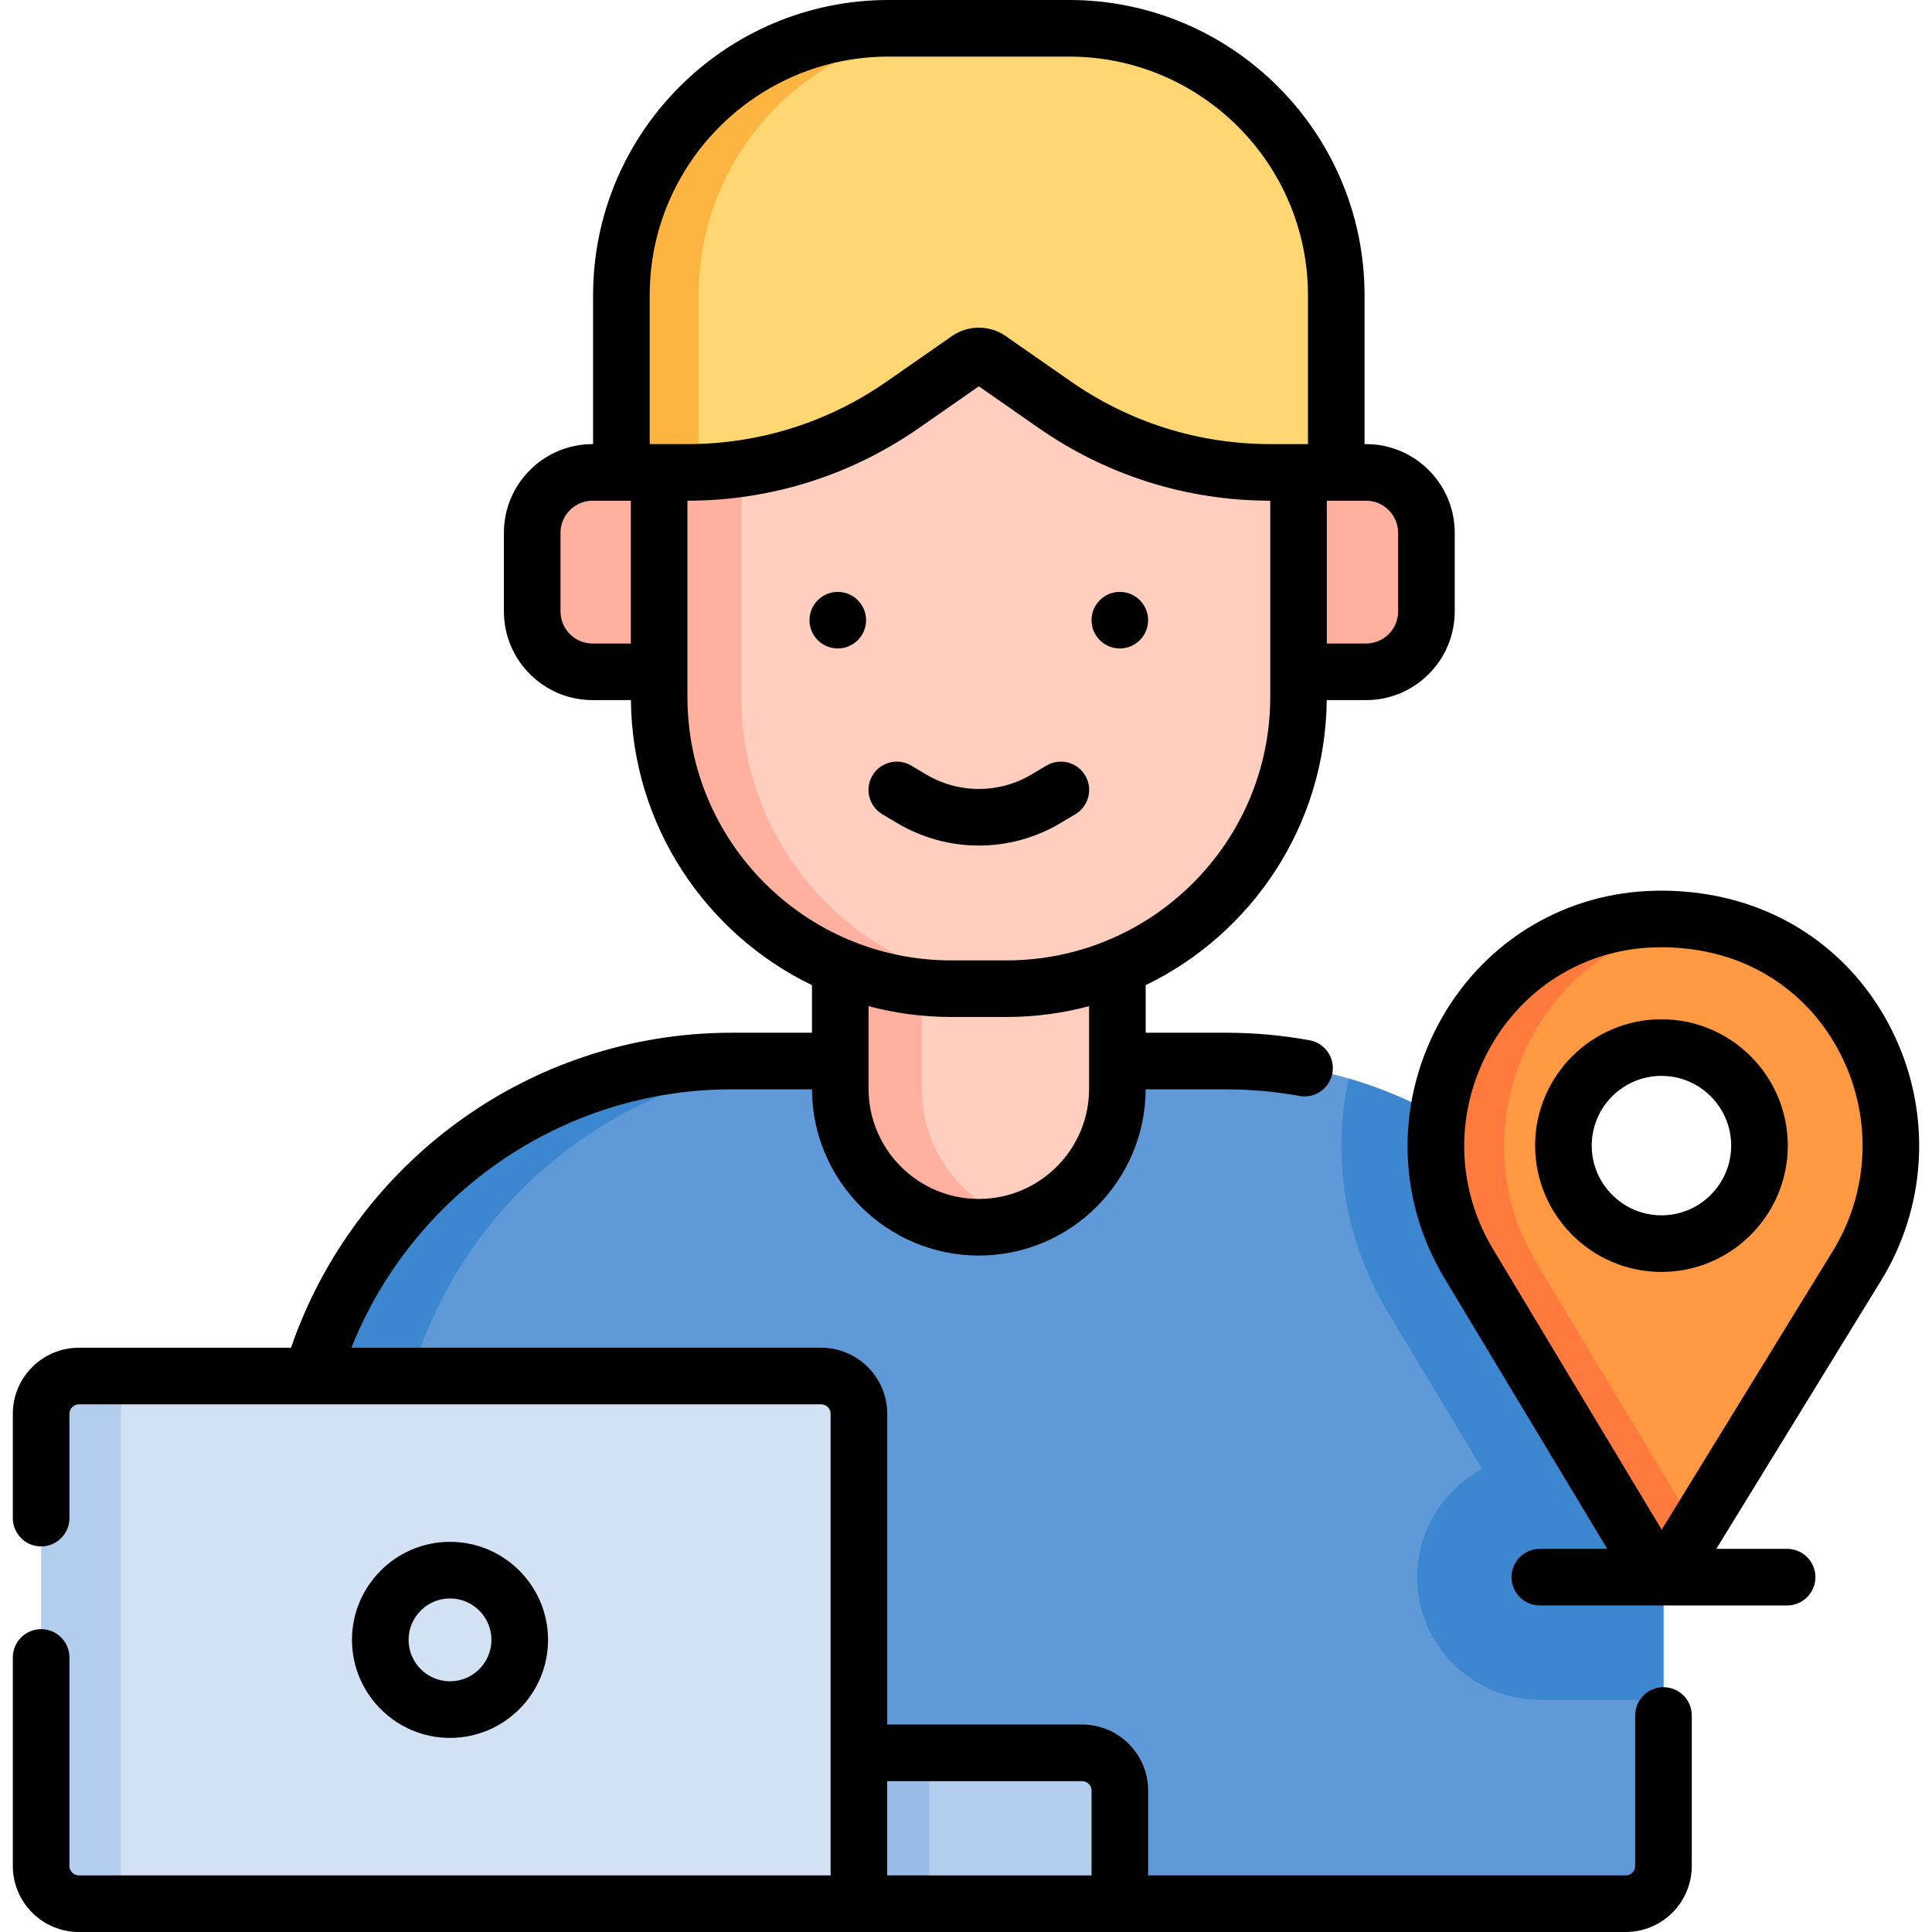 <svg id="Capa_1" enable-background="new 0 0 512 512" height="512" viewBox="0 0 512 512" width="512" xmlns="http://www.w3.org/2000/svg"><g><g><g><path d="m77.959 397.184v97.316c0 5.523 4.477 10 10 10h342.88c5.523 0 10-4.477 10-10v-97.316c0-64.065-51.935-116-116-116h-130.88c-64.065 0-116 51.935-116 116z" fill="#5f99d7"/></g><g><path d="m440.839 397.184c0-52.753-35.217-97.275-83.421-111.355-4.531 20.953-1.036 42.941 10.406 61.969l24.952 41.494c-10.232 5.479-17.21 16.273-17.21 28.668 0 17.92 14.579 32.5 32.5 32.5h32.773z" fill="#3c87d0"/></g><g><path d="m104.359 494.5v-97.316c0-64.065 51.935-116 116-116h-26.4c-64.065 0-116 51.935-116 116v97.316c0 5.523 4.477 10 10 10h26.4c-5.523 0-10-4.477-10-10z" fill="#3c87d0"/></g><g><path d="m362.019 178.039h-29.28v-52.846h29.28c8.837 0 16 7.163 16 16v20.846c0 8.836-7.164 16-16 16z" fill="#ffb09e"/></g><g><path d="m157.04 125.192h28.099v52.846h-28.099c-8.837 0-16-7.163-16-16v-20.846c0-8.836 7.164-16 16-16z" fill="#ffb09e"/></g><g><path d="m259.399 325.232c-20.28 0-36.72-16.44-36.72-36.72v-56.957h73.44v56.957c0 20.28-16.44 36.72-36.72 36.72z" fill="#ffcebf"/></g><g><path d="m244.279 288.549v-56.995h-21.6v56.995c0 20.259 16.44 36.683 36.72 36.683 3.759 0 7.385-.567 10.8-1.615-15.009-4.608-25.92-18.564-25.92-35.068z" fill="#ffb09e"/></g><g><path d="m310.738 44.819h-102.678c-18.438 0-33.384 14.932-33.384 33.351v106.545c0 42.69 34.642 77.297 77.375 77.297h14.696c42.733 0 77.375-34.607 77.375-77.297v-106.546c0-18.419-14.947-33.35-33.384-33.35z" fill="#ffcebf"/></g><g><path d="m196.416 184.714v-106.545c0-18.419 14.947-33.351 33.384-33.351h-21.74c-18.438 0-33.384 14.932-33.384 33.351v106.545c0 42.69 34.642 77.297 77.375 77.297h14.696c1.181 0 2.354-.037 3.522-.089-41.097-1.84-73.853-35.698-73.853-77.208z" fill="#ffb09e"/></g><g><path d="m262.257 95.23 17.236 12.01c16.773 11.687 36.725 17.952 57.168 17.952h17.46v-46.962c0-39.063-31.699-70.73-70.801-70.73h-23.921-23.921c-39.103 0-70.801 31.667-70.801 70.73v46.962h17.46c20.443 0 40.395-6.265 57.168-17.952l17.236-12.01c1.717-1.197 3.998-1.197 5.716 0z" fill="#ffd772"/></g><g><path d="m185.139 78.23c0-39.063 31.699-70.73 70.801-70.73h-20.463c-39.103 0-70.801 31.667-70.801 70.73v46.962h17.46c1.003 0 2.003-.027 3.003-.057z" fill="#fdb440"/></g><g><path d="m296.77 504.5h-111.631v-39.98h101.631c5.523 0 10 4.477 10 10z" fill="#b3ceec"/></g><g><path d="m185.139 464.52h61.1v39.98h-61.1z" fill="#98bce5"/></g><g><path d="m227.619 504.5h-206.72c-5.523 0-10-4.477-10-10v-119.837c0-5.523 4.477-10 10-10h196.72c5.523 0 10 4.477 10 10z" fill="#d3e1f5"/></g><g><path d="m42.019 364.663h-21.12c-5.523 0-10 4.477-10 10v119.837c0 5.523 4.477 10 10 10h11.12v-129.837c0-5.523 4.477-10 10-10z" fill="#b3ceec"/></g><g><path d="m119.259 453.062c-10.206 0-18.48-8.274-18.48-18.48 0-10.206 8.274-18.48 18.48-18.48 10.206 0 18.48 8.274 18.48 18.48 0 10.206-8.274 18.48-18.48 18.48z" fill="#d3e1f5"/></g><g><g><g><g><path d="m492.146 335.381c21.858-35.597 1.931-82.738-39.088-90.637-4.452-.857-9.061-1.274-13.78-1.204-.741.011-1.479.034-2.214.07-45.15 2.171-71.109 52.567-47.815 91.304l49.357 82.078c.773 1.285 2.633 1.294 3.418.016zm-51.845-57.762c14.347 0 25.977 11.63 25.977 25.977s-11.63 25.977-25.977 25.977-25.977-11.63-25.977-25.977 11.631-25.977 25.977-25.977z" fill="#ff9a42"/></g></g></g></g><g><g><path d="m407.308 334.915c-22.297-37.079.536-84.834 42.128-90.759-3.316-.452-6.707-.667-10.158-.615-.741.011-1.479.034-2.214.07-45.15 2.171-71.109 52.567-47.815 91.304l49.357 82.078c.773 1.285 2.634 1.294 3.418.016l7.402-12.054z" fill="#ff7a3c"/></g></g></g><g><path d="m440.839 447.12c-4.143 0-7.5 3.358-7.5 7.5v39.88c0 1.378-1.121 2.5-2.5 2.5h-126.569v-22.48c0-9.649-7.851-17.5-17.5-17.5h-51.651v-82.357c0-9.649-7.851-17.5-17.5-17.5h-124.486c15.963-40.073 55.13-68.479 100.826-68.479h21.224c.094 24.303 19.89 44.047 44.215 44.047s44.122-19.744 44.215-44.047h21.225c6.563 0 13.137.59 19.537 1.753 4.069.743 7.979-1.962 8.72-6.038.741-4.075-1.962-7.979-6.038-8.72-7.282-1.324-14.758-1.995-22.219-1.995h-21.221v-12.603c28.149-13.621 47.662-42.33 47.982-75.543h10.418c12.958 0 23.5-10.542 23.5-23.5v-20.846c0-12.958-10.542-23.5-23.5-23.5h-.397v-39.462c.001-43.136-35.124-78.23-78.3-78.23h-47.842c-43.176 0-78.302 35.094-78.302 78.23v39.462h-.136c-12.958 0-23.5 10.542-23.5 23.5v20.846c0 12.958 10.542 23.5 23.5 23.5h10.157c.32 33.213 19.833 61.922 47.982 75.543v12.603h-21.22c-54.096 0-100.17 34.965-116.834 83.479h-56.226c-9.649 0-17.5 7.851-17.5 17.5v27.655c0 4.142 3.357 7.5 7.5 7.5s7.5-3.358 7.5-7.5v-27.655c0-1.378 1.121-2.5 2.5-2.5h196.72c1.379 0 2.5 1.122 2.5 2.5v122.337h-199.22c-1.379 0-2.5-1.122-2.5-2.5v-55.259c0-4.142-3.357-7.5-7.5-7.5s-7.5 3.358-7.5 7.5v55.259c0 9.649 7.851 17.5 17.5 17.5h409.94c9.649 0 17.5-7.851 17.5-17.5v-39.88c0-4.142-3.357-7.5-7.5-7.5zm-89.218-314.428h10.397c4.687 0 8.5 3.813 8.5 8.5v20.846c0 4.687-3.813 8.5-8.5 8.5h-10.397zm-184.445 37.847h-10.136c-4.687 0-8.5-3.813-8.5-8.5v-20.846c0-4.687 3.813-8.5 8.5-8.5h10.136zm121.443 117.973c0 16.112-13.107 29.22-29.22 29.22s-29.22-13.108-29.22-29.22v-21.87c6.982 1.862 14.311 2.869 21.872 2.869h14.696c7.561 0 14.889-1.007 21.871-2.869v21.87zm-116.443-170.82v-39.462c0-34.865 28.397-63.23 63.302-63.23h47.842c34.904 0 63.302 28.365 63.302 63.23v39.462h-3.205-6.755c-19.004 0-37.289-5.742-52.881-16.606l-17.236-12.009c-4.274-2.979-10.021-2.978-14.291 0l-17.236 12.009c-15.593 10.864-33.878 16.606-52.881 16.606zm10 67.022v-52.023c22.07-.008 43.306-6.68 61.415-19.298l15.808-11.014 15.807 11.013c18.109 12.618 39.345 19.291 61.416 19.299v52.023c0 38.486-31.346 69.797-69.874 69.797h-14.696c-38.53 0-69.876-31.31-69.876-69.797zm107.094 312.286h-9.694-44.458v-24.98h51.651c1.379 0 2.5 1.122 2.5 2.5v22.48z"/><path d="m281.079 218.103 3.9-2.325c3.558-2.121 4.723-6.725 2.602-10.282-2.123-3.559-6.726-4.724-10.283-2.602l-3.9 2.325c-8.634 5.148-19.364 5.148-27.998 0l-3.9-2.325c-3.559-2.122-8.162-.957-10.283 2.602-2.121 3.558-.956 8.162 2.602 10.282l3.9 2.326c6.687 3.986 14.184 5.979 21.681 5.979 7.496-.001 14.993-1.994 21.679-5.98z"/><path d="m145.239 434.582c0-14.325-11.654-25.98-25.979-25.98s-25.98 11.655-25.98 25.98 11.655 25.98 25.98 25.98 25.979-11.655 25.979-25.98zm-36.96 0c0-6.054 4.926-10.98 10.98-10.98s10.979 4.926 10.979 10.98-4.926 10.98-10.979 10.98c-6.055 0-10.98-4.926-10.98-10.98z"/><path d="m440.301 270.119c-18.459 0-33.477 15.018-33.477 33.477s15.018 33.477 33.477 33.477c18.46 0 33.478-15.018 33.478-33.477s-15.018-33.477-33.478-33.477zm0 51.954c-10.188 0-18.477-8.289-18.477-18.477s8.288-18.477 18.477-18.477 18.478 8.289 18.478 18.477-8.289 18.477-18.478 18.477z"/><path d="m502.794 276.077c-8.991-20.411-26.603-34.516-48.318-38.697-5.01-.964-10.144-1.418-15.313-1.338-.821.012-1.642.039-2.46.078-23.557 1.132-44.313 14.334-55.522 35.315-11.446 21.426-10.834 46.602 1.64 67.345l43.104 71.68h-17.859c-4.143 0-7.5 3.358-7.5 7.5s3.357 7.5 7.5 7.5h65.54c4.143 0 7.5-3.358 7.5-7.5s-3.357-7.5-7.5-7.5h-18.76l43.691-71.154c11.708-19.066 13.299-42.703 4.257-63.229zm-17.04 55.38-45.386 73.915-44.692-74.322c-9.729-16.177-10.201-35.82-1.265-52.546 8.698-16.281 24.778-26.525 43.011-27.401.654-.031 1.311-.052 1.967-.062.302-.004.603-.006.903-.006 3.822 0 7.635.361 11.348 1.076 16.809 3.237 30.45 14.177 37.427 30.015 7.057 16.018 5.819 34.46-3.313 49.331z"/><path d="m222.022 156.858c-4.14 0-7.496 3.356-7.496 7.496s3.356 7.496 7.496 7.496 7.496-3.356 7.496-7.496-3.356-7.496-7.496-7.496z"/><path d="m296.766 171.85c4.14 0 7.496-3.356 7.496-7.496s-3.356-7.496-7.496-7.496-7.496 3.356-7.496 7.496 3.356 7.496 7.496 7.496z"/></g></g></svg>
